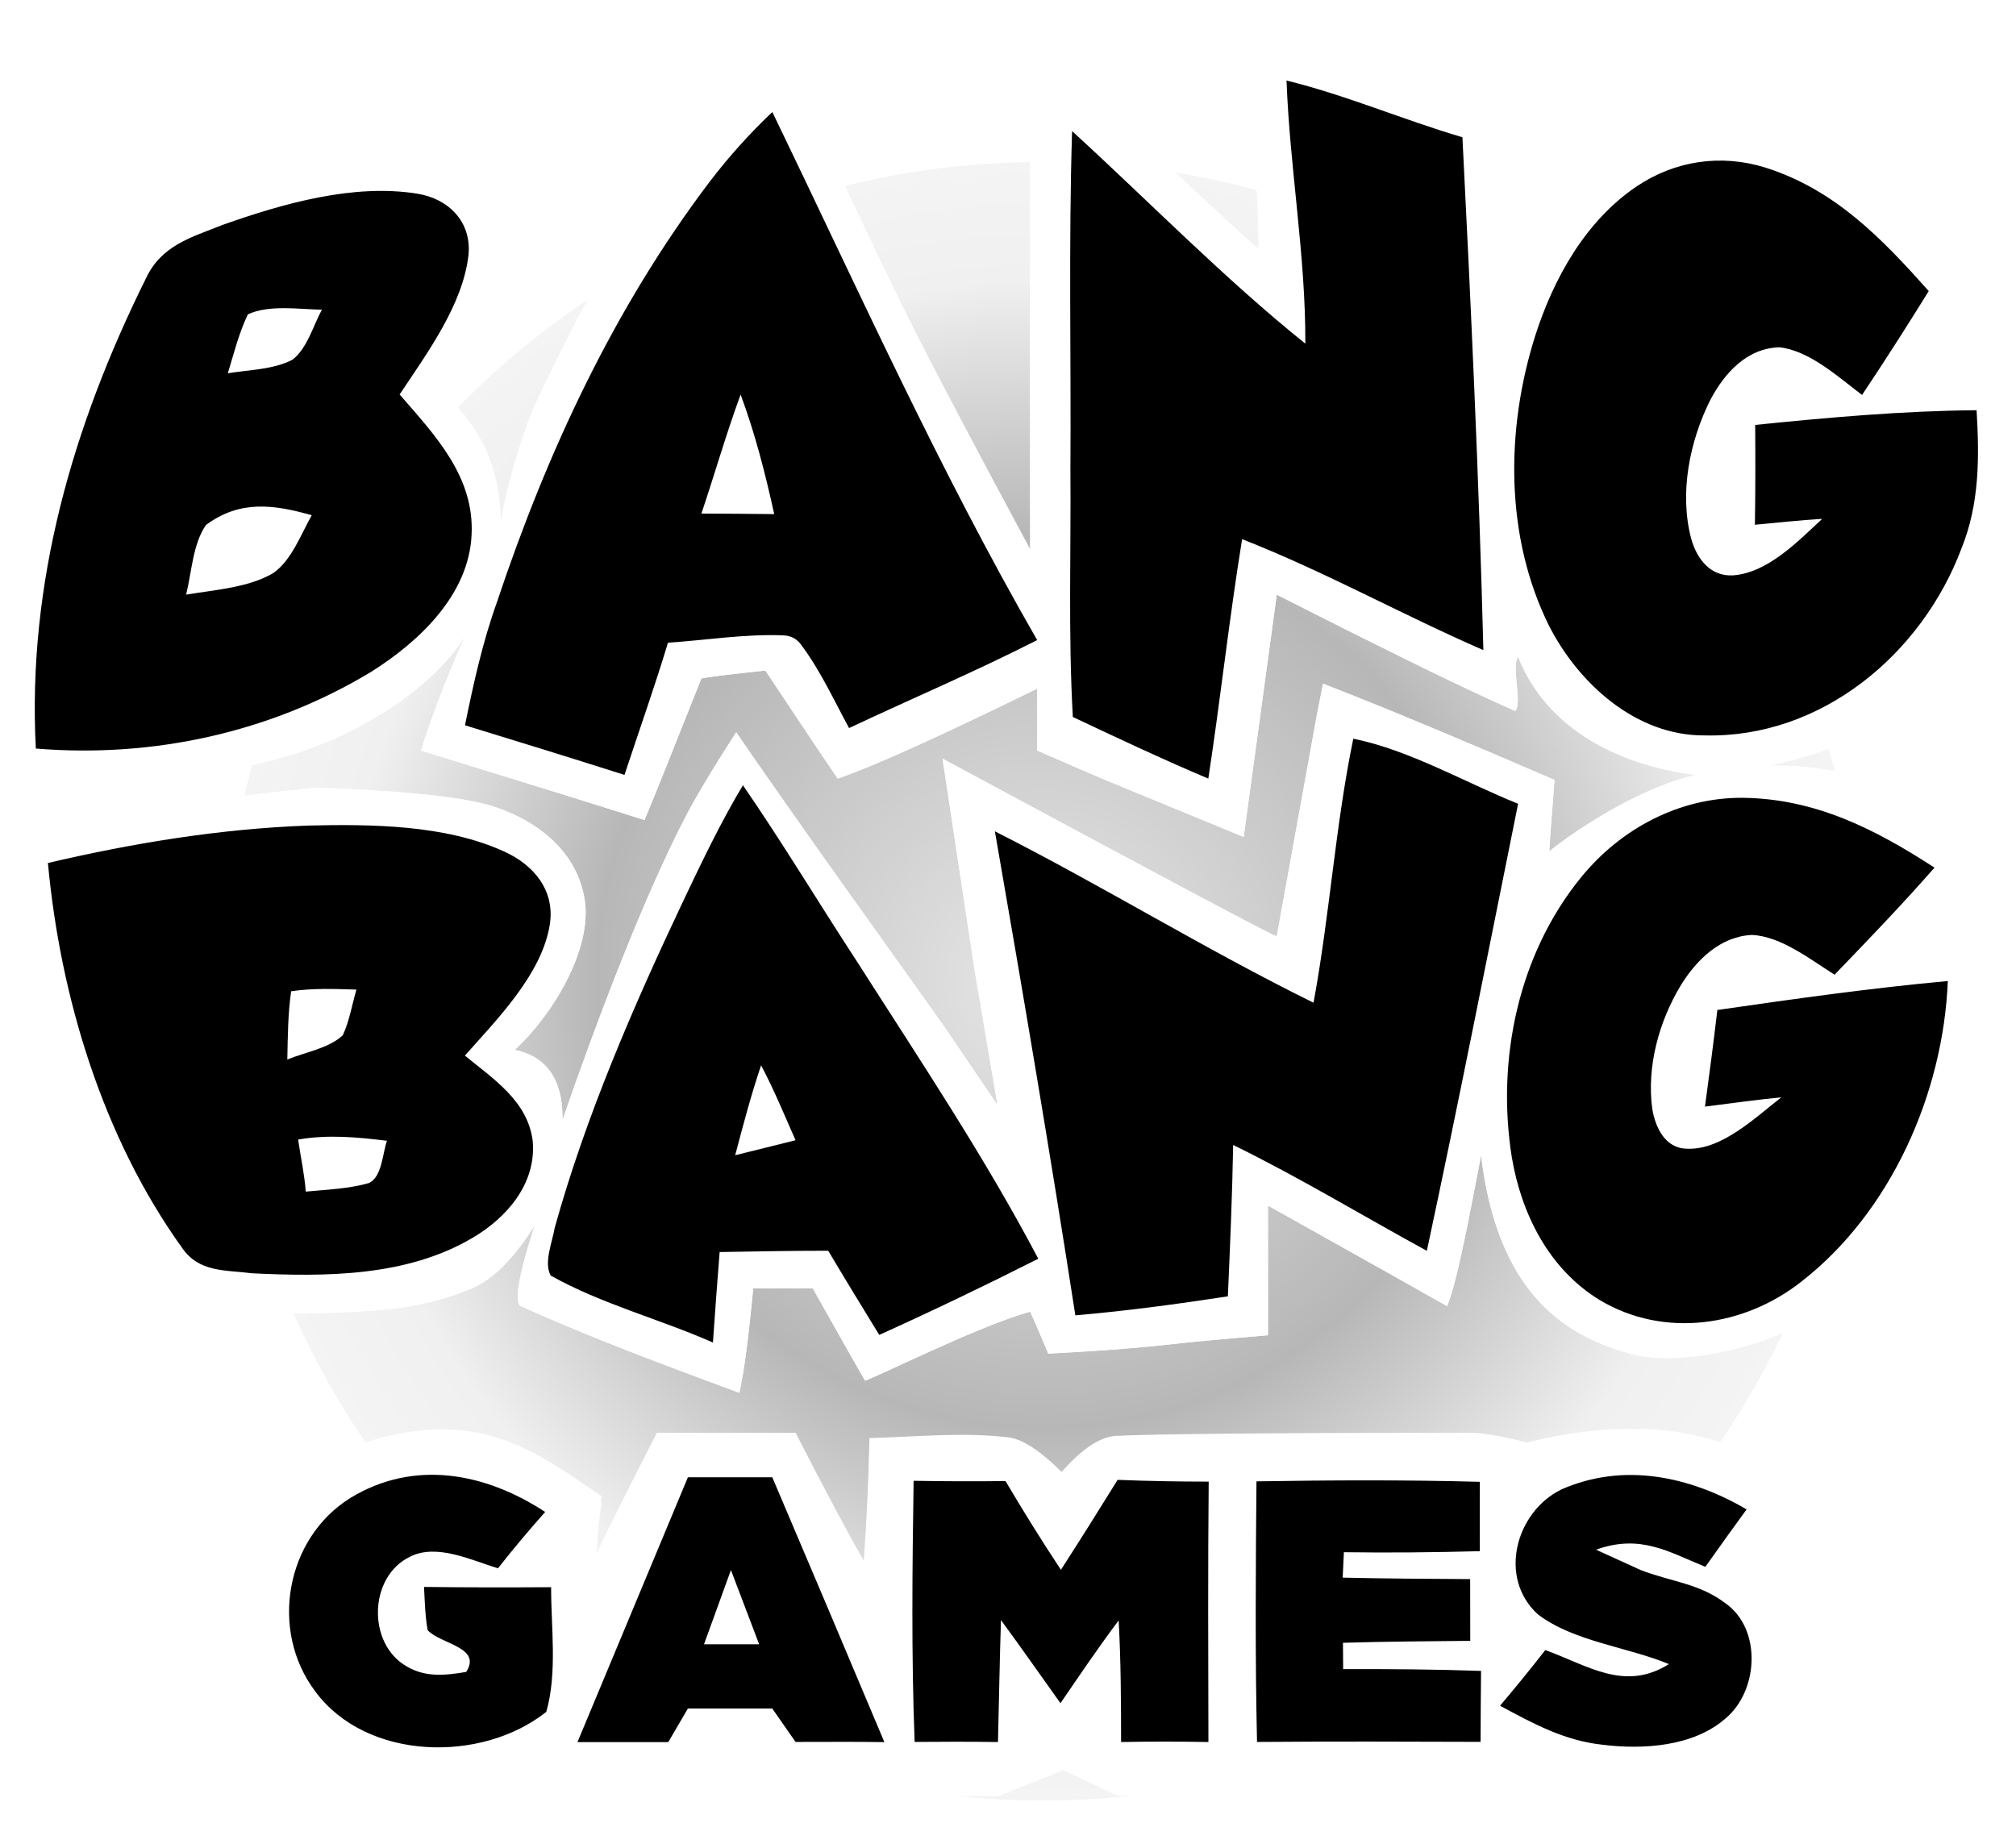 <svg width="120" height="110" viewBox="0 0 560 499" fill="none" xmlns="http://www.w3.org/2000/svg">
<path d="M289.646 493.035C415.352 493.035 517.258 391.13 517.258 265.424C517.258 139.72 415.352 37.812 289.646 37.812C163.942 37.812 62.034 139.72 62.034 265.424C62.034 391.13 163.942 493.035 289.646 493.035Z" fill="url(#paint0_radial_2_708)"/>
<path d="M345.784 0L415.803 21.784C417.662 46.441 418.989 62.278 419.783 69.297C424.025 63.349 428.293 57.4 432.793 51.632C436.647 46.769 440.76 42.139 445.493 38.104C456.9 30.5 469.91 26.206 483.722 27.888C495.221 29.098 514.193 39.441 527.845 51.632C538.969 61.564 545.992 73.48 547.246 76.488C542.461 82.773 538.038 89.472 533.693 96.068C541.012 96.481 549.103 95.964 556.423 96.533C556.63 97.154 560.649 110.099 559.713 123.609C558.593 139.808 552.122 157.549 547.246 165.683C527.845 198.053 502.293 203.224 491.458 205.5H492.115C498.651 205.513 518.463 205.901 533.279 216.948C537.322 219.963 543.946 225.069 553.154 232.265C543.454 243.097 536.83 250.326 533.279 253.947C539.305 254.154 545.306 254.335 551.307 254.594C551.11 260.703 550.363 276.196 547.246 290.091C544.199 303.668 538.811 315.664 536.434 320.42C533.186 326.954 523.256 346.112 506.322 357.252C488.734 368.821 463.984 372.197 452.994 368.943C433.492 363.796 415.803 350.786 411.403 313.773C410.601 317.95 409.331 324.786 407.919 331.806L407.469 334.025C405.576 343.275 403.494 352.382 401.962 355.7C397.876 353.354 381.296 344.043 352.224 327.766V363.788C338.376 364.947 329.065 365.821 324.29 366.408C313.297 367.598 302.253 368.322 291.183 368.891C289.553 365.012 287.924 361.08 286.165 357.252C272.405 360.925 242.867 375.746 240.281 376.392C239.624 375.321 234.792 366.786 225.786 350.786H209.217C207.939 364.494 206.656 374.157 205.363 379.78C185.111 372.28 164.362 364.598 144.678 355.7C142.749 354.681 144.016 347.229 148.486 333.348C142.795 342.434 136.978 348.246 131.04 350.786C117.893 356.404 105.227 356.849 99.006 357.252C79.147 358.54 58.313 356.347 51.259 356.347C37.468 341.622 22.192 316.008 13.833 288.787C4.568 258.624 2.954 227.343 2.97 225.263C6.616 224.203 10.238 223.142 13.833 221.978C19.859 220.561 36.573 218.018 53.644 215.737L56.489 215.359C68.222 213.815 79.845 212.429 88.024 211.648C107.63 212.413 127.31 213.774 137.002 216.857C149.365 220.892 160.358 229.376 162.427 242.929C164.496 256.56 153.576 274.756 142.995 284.517C155.744 287.083 156.225 298.911 156.243 303.471V303.973C166.19 275.338 178.668 242.515 190.307 219.987C193.025 214.682 197.756 206.777 204.499 196.266C205.676 197.989 206.93 199.815 208.249 201.726L210.275 204.651C214.762 211.112 219.85 218.355 225.044 225.705L226.895 228.326L228.753 230.946L230.85 233.902L231.546 234.885L232.937 236.845L234.321 238.793L235.697 240.728C242.549 250.36 248.984 259.363 253.808 266.117L254.749 267.436C257.12 270.741 259.478 274.056 261.821 277.381C261.829 277.378 261.838 277.376 261.847 277.376L277.089 299.855L272.363 271.996C272.421 271.618 272.355 271.231 272.175 270.894L270.664 262.015L261.821 203.601L263.65 204.587C323.708 236.939 354.042 253.06 354.653 252.957L365.855 191.147C366.398 188.354 366.941 185.56 367.51 182.767C389.159 191.199 410.472 200.303 431.811 209.511C431.319 216.133 430.75 222.754 430.336 229.376C439.363 222.056 457.389 210.986 471.213 208.115C458.674 206.679 431.811 200.459 421.697 175.354C420.777 176.404 420.965 179.187 421.242 182.107L421.382 183.571C421.659 186.492 421.853 189.282 420.947 190.345C412.032 186.512 397.162 179.389 376.338 168.978L373.462 167.538C367.634 164.615 361.365 161.449 354.653 158.04L345.463 225.354L307.012 209.511C301.904 207.334 295.606 204.613 288.105 201.346V184.153C260.789 197.541 242.319 205.872 232.697 209.149C228.576 203.076 224.485 196.983 220.424 190.87L219.247 189.101C217.24 186.093 215.026 182.77 212.605 179.13C203.138 180.116 197.215 180.84 194.836 181.306C186.781 201.628 181.515 214.744 179.032 220.659C168.513 217.297 147.813 210.859 116.933 201.346C120.104 191.318 124.181 180.721 129.165 169.558C122.259 181.037 105.462 194.098 84.592 201.346C68.496 206.935 48.924 209.149 40.5 210.093L40.642 210.08C20.992 210.481 3.28 210.567 0.745 208.399C-0.005 193.165 -0.419 177.982 0.642 162.748C4.211 134.244 12.979 107.345 24.024 80.937C29.662 69.091 33.257 55.641 46.655 50.545C67.632 41.725 92.824 33.319 115.767 36.294C121.798 37.036 135.028 41.094 139.95 50.545C144.438 59.163 140.959 73.1 139.95 76.488C137.654 84.209 132.111 92.866 123.317 102.456C133.836 111.509 139.094 123.51 139.094 138.465C139.948 130.305 145.638 111.612 148.483 105.586C151.69 98.784 154.949 92.007 158.364 85.308C161.674 78.842 165.218 72.505 168.994 66.297C176.392 54.58 184.436 43.277 192.583 32.078C197.549 25.948 202.854 20.076 208.286 14.36C211.26 11.463 214.364 8.67 217.442 5.877C218.536 7.92 228.853 33.459 250.746 78.009L251.788 80.117L252.921 82.385C259.604 95.695 270.685 116.734 286.165 145.496C286.134 118.847 286.113 95.938 286.1 76.778L286.098 72.867L286.095 67.2L286.093 63.553V61.771L286.09 58.287V56.585L286.087 48.476V34.261L286.09 28.154V27.011L286.093 24.81V23.749L286.095 21.706L286.098 18.843L286.1 17.068C286.113 8.748 286.134 4.169 286.165 3.334C288.995 5.884 304.612 20.501 319.676 34.519L321.556 36.27C334.988 48.763 347.527 60.361 349.586 61.952C349.594 61.484 349.601 60.984 349.604 60.452L349.601 59.352C349.545 49.252 348.272 29.468 345.784 0Z" fill="white"/>
<path d="M345.783 0L415.802 21.784C417.662 46.441 418.988 62.278 419.782 69.297C424.024 63.349 428.292 57.4 432.793 51.632C436.646 46.769 440.759 42.139 445.492 38.104C456.899 30.5 469.909 26.206 483.721 27.888C495.22 29.098 514.192 39.441 527.844 51.632C538.968 61.564 545.991 73.48 547.245 76.488C542.46 82.773 538.037 89.472 533.692 96.068C541.012 96.481 549.102 95.964 556.422 96.533C556.629 97.154 560.648 110.099 559.712 123.609C558.592 139.808 552.121 157.549 547.245 165.683C527.844 198.053 502.292 203.224 491.457 205.5H492.114C498.65 205.513 518.462 205.901 533.278 216.948C537.321 219.963 543.945 225.069 553.153 232.265C543.453 243.097 536.829 250.326 533.278 253.947C539.304 254.154 545.305 254.335 551.306 254.594C551.109 260.703 550.362 276.196 547.245 290.091C544.198 303.668 538.81 315.664 536.433 320.42C533.185 326.954 523.255 346.112 506.321 357.252C488.733 368.821 463.983 372.197 452.993 368.943C433.491 363.796 415.802 350.786 411.402 313.773C410.6 317.95 409.33 324.786 407.918 331.806L407.468 334.025C405.575 343.275 403.493 352.382 401.961 355.7C397.875 353.354 381.295 344.043 352.223 327.766V363.788C338.375 364.947 329.064 365.821 324.289 366.408C313.296 367.598 302.252 368.322 291.182 368.891C289.552 365.012 287.923 361.08 286.164 357.252C272.404 360.925 242.866 375.746 240.28 376.392C239.623 375.321 234.791 366.786 225.785 350.786H209.216C207.938 364.494 206.655 374.157 205.362 379.78C185.11 372.28 164.361 364.598 144.677 355.7C142.748 354.681 144.015 347.229 148.485 333.348C142.795 342.434 136.978 348.246 131.039 350.786C117.892 356.404 105.226 356.849 99.005 357.252C79.146 358.54 58.312 356.347 51.258 356.347C37.467 341.622 22.191 316.008 13.832 288.787C4.567 258.624 2.953 227.343 2.969 225.263C6.615 224.203 10.237 223.142 13.832 221.978C19.858 220.561 36.572 218.018 53.643 215.737L56.488 215.359C68.221 213.815 79.844 212.429 88.023 211.648C107.629 212.413 127.309 213.774 137.001 216.857C149.364 220.892 160.357 229.376 162.426 242.929C164.495 256.56 153.575 274.756 142.994 284.517C155.743 287.083 156.224 298.911 156.242 303.471V303.973C166.189 275.338 178.667 242.515 190.306 219.987C193.024 214.682 197.755 206.777 204.498 196.266C205.675 197.989 206.929 199.815 208.248 201.726L210.274 204.651C214.761 211.112 219.849 218.355 225.043 225.705L226.894 228.326L228.752 230.946L230.849 233.902L231.545 234.885L232.937 236.845L234.32 238.793L235.696 240.728C242.548 250.36 248.983 259.363 253.807 266.117L254.748 267.436C257.119 270.741 259.477 274.056 261.82 277.381C261.828 277.378 261.837 277.376 261.846 277.376L277.088 299.855L272.362 271.996C272.42 271.618 272.354 271.231 272.174 270.894L270.663 262.015L261.82 203.601L263.649 204.587C323.707 236.939 354.041 253.06 354.652 252.957L365.854 191.147C366.397 188.354 366.94 185.56 367.509 182.767C389.158 191.199 410.471 200.303 431.81 209.511C431.318 216.133 430.749 222.754 430.335 229.376C439.362 222.056 457.388 210.986 471.212 208.115C458.673 206.679 431.81 200.459 421.696 175.354C420.776 176.404 420.964 179.187 421.241 182.107L421.381 183.571C421.658 186.492 421.852 189.282 420.946 190.345C412.031 186.512 397.161 179.389 376.337 168.978L373.461 167.538C367.634 164.615 361.364 161.449 354.652 158.04L345.462 225.354L307.011 209.511C301.903 207.334 295.605 204.613 288.104 201.346V184.153C260.788 197.541 242.318 205.872 232.696 209.149C228.575 203.076 224.484 196.983 220.423 190.87L219.246 189.101C217.239 186.093 215.025 182.77 212.604 179.13C203.137 180.116 197.214 180.84 194.835 181.306C186.781 201.628 181.514 214.744 179.031 220.659C168.512 217.297 147.812 210.859 116.932 201.346C120.103 191.318 124.18 180.721 129.164 169.558C122.258 181.037 105.461 194.098 84.591 201.346C68.495 206.935 48.923 209.149 40.499 210.093L40.641 210.08C20.991 210.481 3.279 210.567 0.744 208.399C-0.006 193.165 -0.42 177.982 0.641 162.748C4.21 134.244 12.978 107.345 24.023 80.937C29.661 69.091 33.256 55.641 46.654 50.545C67.631 41.725 92.823 33.319 115.766 36.294C121.797 37.036 135.027 41.094 139.949 50.545C144.437 59.163 140.958 73.1 139.949 76.488C137.653 84.209 132.11 92.866 123.316 102.456C133.835 111.509 139.093 123.51 139.093 138.465C139.947 130.305 145.637 111.612 148.482 105.586C151.689 98.784 154.948 92.007 158.363 85.308C161.673 78.842 165.217 72.505 168.993 66.297C176.391 54.58 184.435 43.277 192.582 32.078C197.548 25.948 202.853 20.076 208.285 14.36C211.259 11.463 214.363 8.67 217.441 5.877C218.535 7.92 228.852 33.459 250.745 78.009L251.787 80.117L252.92 82.385C259.603 95.695 270.684 116.734 286.164 145.496C286.133 118.847 286.112 95.938 286.099 76.778L286.097 72.867L286.094 67.2L286.092 63.553V61.771L286.089 58.287V56.585L286.086 48.476V34.261L286.089 28.154V27.011L286.092 24.81V23.749L286.094 21.706L286.097 18.843L286.099 17.068C286.112 8.748 286.133 4.169 286.164 3.334C288.994 5.884 304.611 20.501 319.675 34.519L321.555 36.27C334.987 48.763 347.526 60.361 349.585 61.952C349.593 61.484 349.6 60.984 349.603 60.452L349.6 59.352C349.544 49.252 348.271 29.468 345.783 0Z" fill="white"/>
<path d="M357.369 15.209C373.949 19.269 389.83 26.149 406.228 30.96C408.634 78.422 410.832 125.962 412.048 173.45C389.468 163.622 368 151.62 345.032 142.619C341.437 164.734 339.031 187.006 335.643 209.147C322.969 203.793 310.476 197.895 298.009 192.024C296.716 169.03 297.518 146.217 297.337 123.197C297.544 91.901 296.82 60.552 297.802 29.256C319.167 48.784 339.988 70.148 362.594 88.305C362.698 63.76 358.275 39.651 357.369 15.209ZM214.543 23.956C238.391 73.306 260.686 122.993 288.103 170.662C270.955 179.404 253.263 186.905 235.856 195.104C231.692 187.448 227.941 179.249 222.742 172.24C221.475 170.352 219.716 169.395 217.466 169.343C206.861 168.929 196.153 170.688 185.549 171.386C181.824 183.724 177.505 195.855 173.47 208.115C158.727 203.433 143.958 198.855 129.163 194.329C131.517 182.741 134.051 171.257 138.035 160.135C151.95 118.467 170.547 78.428 197.162 43.277C202.438 36.397 208.232 29.905 214.543 23.956ZM490.315 39.369C509.714 45.499 522.647 59.001 535.76 73.692C529.759 83.417 523.578 93.039 517.241 102.557C510.645 97.591 502.705 90.271 494.299 89.314C485.298 89.547 479.064 96.427 475.133 103.85C469.339 115.36 466.416 129.845 469.779 142.493C471.331 148.054 475.029 153.02 481.392 152.683C491.091 151.959 499.394 143.243 506.171 136.983C499.911 137.345 493.704 138.07 487.47 138.613C487.625 129.353 487.625 120.119 487.548 110.886C508.007 108.791 528.466 106.98 549.055 106.799C549.831 119.99 549.882 132.716 544.865 145.183C533.82 174.591 505.938 197.921 473.555 197.145C454.467 197.3 438.482 182.764 430.257 166.625C418.023 141.924 418.23 112.179 426.403 86.262C431.498 70.252 440.396 54.215 454.622 44.62C465.278 37.455 478.03 35.567 490.315 39.369ZM116.049 46.663C124.662 48.085 130.999 54.5 130.146 63.579C128.646 77.442 118.558 91.047 111.006 102.428C120.834 113.757 131.775 125.163 130.999 141.329C130.275 158.089 116.437 171.073 103.143 179.454C75.234 196.343 42.438 203.482 9.951 200.792C7.546 154.727 20.246 111.118 40.524 70.2C44.843 60.966 53.12 58.794 61.862 55.302C78.545 49.405 98.28 43.74 116.049 46.663Z" fill="black"/>
<path d="M68.848 80.163C74.848 77.421 82.97 78.766 89.41 78.87C87.031 83.267 85.298 89.707 81.211 92.785C75.961 95.527 69.055 95.578 63.287 96.535C64.942 91.078 66.391 85.31 68.848 80.163ZM205.725 102.453C209.734 113.187 212.605 124.49 215.062 135.664C208.312 135.612 201.587 135.509 194.836 135.509C198.535 124.516 201.716 113.342 205.725 102.453ZM86.591 135.972C83.617 141.222 80.927 148.697 75.754 152.137C68.796 156.146 59.485 156.715 51.699 158.034C53.225 151.93 53.562 143.912 57.209 138.688C66.597 131.704 76.012 132.971 86.591 135.972Z" fill="white"/>
<path d="M375.913 198.053C391.639 201.26 406.719 210.106 421.694 216.133C413.34 257.543 405.193 299.03 396.347 340.336C378.396 330.534 360.938 319.929 342.548 310.928C342.289 324.947 341.694 338.966 341.073 352.984C327.003 355.131 312.881 357.045 298.707 358.261C291.749 313.333 284.145 268.587 276.359 223.789C306.259 238.92 334.84 256.612 364.869 271.406C369.37 247.093 370.921 222.237 375.913 198.053ZM206.369 210.986C217.465 227.1 227.552 243.912 238.26 260.284C255.486 287.287 273.488 314.187 288.412 342.535C273.824 349.906 259.133 356.968 244.235 363.692C239.476 355.933 234.717 348.148 230.061 340.311C219.999 340.311 209.964 340.492 199.902 340.673C199.23 349.053 198.609 357.433 198.04 365.813C183.271 359.295 167.054 355.105 152.983 347.216C150.966 343.647 153.449 337.853 154.07 333.999C162.734 302.78 176.055 272.156 189.893 242.929C195.014 232.143 200.239 221.228 206.369 210.986ZM484.003 214.477C504.204 214.687 520.835 223.145 537.363 233.879C528.413 244.095 519.024 253.847 509.609 263.623C502.885 259.408 494.789 252.967 486.667 252.579C477.899 252.967 471.303 259.459 466.932 266.495C460.828 276.582 457.362 289.152 458.966 300.921C459.845 306.145 462.587 311.965 468.717 311.965C478.235 312.379 487.702 303.223 494.815 297.688C487.728 298.386 480.667 299.369 473.605 300.274C474.821 291.325 475.985 282.376 477.045 273.426C498.436 270.348 519.567 267.348 541.061 265.382C539.794 296.601 525.258 329.605 500.272 348.978C484.365 361.445 462.277 364.626 444.507 354.099C430.359 345.538 422.6 330.2 419.936 314.267C415.642 287.161 421.746 257.83 439.36 236.362C450.353 222.99 466.518 214.377 484.003 214.477ZM85.553 222.188C103.116 221.774 123.678 221.955 139.947 229.352C148.147 233.025 154.147 240.061 152.751 249.527C150.63 263.391 138.111 275.961 129.136 286.1C137.05 292.618 146.517 298.645 147.965 309.715C149.078 321.587 140.827 331.157 131.153 336.795C112.97 347.504 90.468 347.581 70.008 346.572C62.482 345.615 55.24 346.391 50.506 339.408C28.547 308.784 16.753 269.831 13.312 232.586C37.108 227.025 61.111 223.093 85.553 222.188Z" fill="black"/>
<path d="M80.873 268.225C86.951 267.319 92.9 267.578 99.004 267.759C97.789 271.949 97.064 276.475 95.228 280.433C91.348 284.106 84.649 285.166 79.812 287.184C79.942 280.847 79.968 274.484 80.873 268.225ZM211.413 288.787C214.983 295.538 217.906 302.625 220.983 309.608C215.397 311.031 209.81 312.376 204.223 313.773C206.421 305.393 208.646 296.986 211.413 288.787ZM82.813 309.425C91.09 307.976 99.211 308.752 107.488 309.761C106.272 313.149 106.143 319.719 102.548 321.478C96.935 323.133 90.753 323.314 84.934 323.883C84.572 318.995 83.511 314.262 82.813 309.425Z" fill="white"/>
<g filter="url(#filter0_d_2_708)">
<path d="M135.528 391.497C147.607 394.653 156.996 401.662 167.135 408.516C166.178 413.818 165.893 419.095 165.66 424.449C170.133 415.205 175.735 404.016 182.473 390.876H220.986C229.314 407.083 235.633 418.929 239.945 426.415C240.746 415.06 241.29 403.731 241.522 392.351C254.119 392.04 267.129 390.669 279.699 392.118C283.594 392.376 288.664 395.591 294.908 401.765C300.82 395.022 306.063 391.678 310.634 391.73C318.282 391.298 349.03 390.876 408.626 390.876C411.747 390.876 416.915 391.771 424.129 393.566C445.02 388.481 462.994 388.481 478.047 393.566C490.248 397.687 498.33 403.92 502.293 412.267L489.335 428.458C497.293 434.981 501.613 442.042 502.293 449.641C504.22 471.166 495.415 479.29 486.554 484.487C470.831 493.708 441.368 489.838 435.923 489.422C419.241 488.103 402.558 490.068 385.72 489.706C368.993 489.43 343.911 489.437 310.478 489.732L295.347 482.593L277.345 489.861L222.512 489.784L203.035 482.593L186.585 489.474C172.737 489.437 162.383 489.463 155.521 489.551C139.899 489.474 124.302 491.439 108.835 490.715C104.529 489.414 92.15 486.08 83.136 476.774C74.225 467.574 68.662 452.44 67.997 444.52C66.642 428.339 71.618 417 79.815 407.585C83.953 403.447 87.067 400.808 91.852 397.394C105.612 391.161 120.681 387.721 135.528 391.497Z" fill="white"/>
</g>
<path d="M135.525 391.498C147.604 394.653 156.993 401.662 167.132 408.517C166.175 413.819 165.89 419.095 165.658 424.449C170.13 415.205 175.732 404.016 182.47 390.877H220.983C229.311 407.084 235.63 418.93 239.942 426.415C240.744 415.06 241.287 403.732 241.519 392.351C254.116 392.041 267.126 390.67 279.696 392.118C283.591 392.377 288.661 395.592 294.905 401.766C300.817 395.023 306.06 391.679 310.631 391.73C318.279 391.298 349.027 390.877 408.623 390.877C411.745 390.877 416.912 391.772 424.126 393.567C445.017 388.482 462.991 388.482 478.044 393.567C490.245 397.687 498.328 403.92 502.29 412.267L489.332 428.459C497.29 434.982 501.61 442.043 502.29 449.642C504.217 471.167 495.413 479.291 486.551 484.487C470.828 493.708 441.365 489.839 435.921 489.422C419.238 488.103 402.555 490.069 385.717 489.707C368.99 489.43 343.908 489.438 310.475 489.733L295.344 482.594L277.342 489.862L222.509 489.784L203.032 482.594L186.582 489.474C172.734 489.438 162.38 489.464 155.518 489.552C139.896 489.474 124.299 491.44 108.832 490.716C104.526 489.415 92.147 486.081 83.133 476.774C74.222 467.574 68.659 452.441 67.994 444.521C66.639 428.34 71.615 417 79.812 407.586C83.95 403.447 87.064 400.809 91.849 397.395C105.609 391.161 120.678 387.721 135.525 391.498Z" fill="white"/>
<path d="M151.435 412.887C146.91 417.973 142.536 423.191 138.321 428.536C131.053 426.337 121.25 421.526 113.879 425.329C102.395 430.864 101.955 449.486 112.948 455.772C118.224 458.901 123.707 458.306 129.501 457.323C133.924 450.443 122.518 449.667 118.793 445.736C118.095 441.805 117.991 437.692 117.784 433.709C129.553 433.864 141.321 433.864 153.09 433.786C153.064 444.986 154.849 457.582 151.745 468.42C133.846 482.671 101.8 482.076 87.548 462.703C74.823 445.814 79.297 420.207 97.351 408.982C115.043 398.196 134.855 401.998 151.435 412.887ZM191.088 403.24H214.519C224.959 427.743 235.339 452.272 245.661 476.826C240.332 476.74 232.107 476.722 220.986 476.774L214.519 467.488H191.086L185.626 476.826H160.407L191.088 403.24ZM485.17 412.166C481.316 417.468 477.488 422.77 473.712 428.125C463.599 424.038 455.749 418.922 443.347 423.365C451.618 427.116 451.618 427.116 455.749 429.022C464.284 432.307 471.979 432.703 479.273 438.238C489.49 445.428 488.455 462.654 479.299 470.259C470.401 478.096 456.331 478.949 445.131 477.552C434.553 476.414 425.862 471.681 416.68 466.715C420.973 461.646 425.163 456.498 429.25 451.248C441.2 455.593 451.261 462.861 463.599 455.153C452.011 450.343 437.268 448.946 427.233 441.367C416.033 431.254 420.973 412.812 433.777 406.605C451.003 399.026 469.444 402.984 485.17 412.166ZM253.782 404.223C262.292 404.378 270.801 404.404 279.311 404.3C284.251 412.655 289.347 420.88 294.701 428.95C300.055 420.673 305.254 412.318 310.452 403.964C318.884 404.3 327.316 404.455 335.748 404.455C335.516 428.562 335.619 452.694 335.671 476.8C327.575 476.645 319.505 476.645 311.409 476.8C311.409 465.523 311.358 454.271 310.737 443.02C305.098 450.521 299.874 458.28 294.571 466.014C289.062 458.306 283.656 450.547 278.044 442.917C277.682 454.194 277.5 465.497 277.216 476.8C269.508 476.696 261.775 476.696 254.067 476.774C253.136 452.59 253.42 428.432 253.782 404.223ZM349.017 404.381C369.709 404.044 390.375 403.941 411.067 404.51C411.041 410.95 411.041 417.365 411.067 423.779C398.471 424.115 385.901 424.245 373.304 424.064C373.201 426.417 373.071 428.771 372.968 431.125C384.788 431.409 396.583 431.461 408.377 431.539C408.377 437.255 408.377 442.971 408.403 448.687C396.609 448.817 384.84 448.868 373.046 449.23C373.071 451.688 373.071 454.119 373.097 456.55C385.875 456.498 398.652 456.602 411.403 457.042C411.326 463.611 411.3 470.181 411.274 476.751C390.582 476.673 369.864 476.621 349.172 476.777C348.629 452.644 348.81 428.538 349.017 404.381Z" fill="black"/>
<path d="M203.035 429.02L210.874 449.642H195.56L203.035 429.02Z" fill="white"/>
<defs>
<filter id="filter0_d_2_708" x="61.775" y="385.752" width="446.785" height="113.123" filterUnits="userSpaceOnUse" color-interpolation-filters="sRGB">
<feFlood flood-opacity="0" result="BackgroundImageFix"/>
<feColorMatrix in="SourceAlpha" type="matrix" values="0 0 0 0 0 0 0 0 0 0 0 0 0 0 0 0 0 0 127 0" result="hardAlpha"/>
<feOffset dy="2"/>
<feGaussianBlur stdDeviation="3"/>
<feColorMatrix type="matrix" values="0 0 0 0 0 0 0 0 0 0 0 0 0 0 0 0 0 0 0.456 0"/>
<feBlend mode="normal" in2="BackgroundImageFix" result="effect1_dropShadow_2_708"/>
<feBlend mode="normal" in="SourceGraphic" in2="effect1_dropShadow_2_708" result="shape"/>
</filter>
<radialGradient id="paint0_radial_2_708" cx="0" cy="0" r="1" gradientUnits="userSpaceOnUse" gradientTransform="translate(289.798 265.424) scale(288.392)">
<stop stop-color="#E7E7E7"/>
<stop offset="0.432" stop-color="#B7B7B7"/>
<stop offset="0.677" stop-color="#F0F0F0"/>
<stop offset="1" stop-color="#FBFBFB"/>
</radialGradient>
</defs>
</svg>
